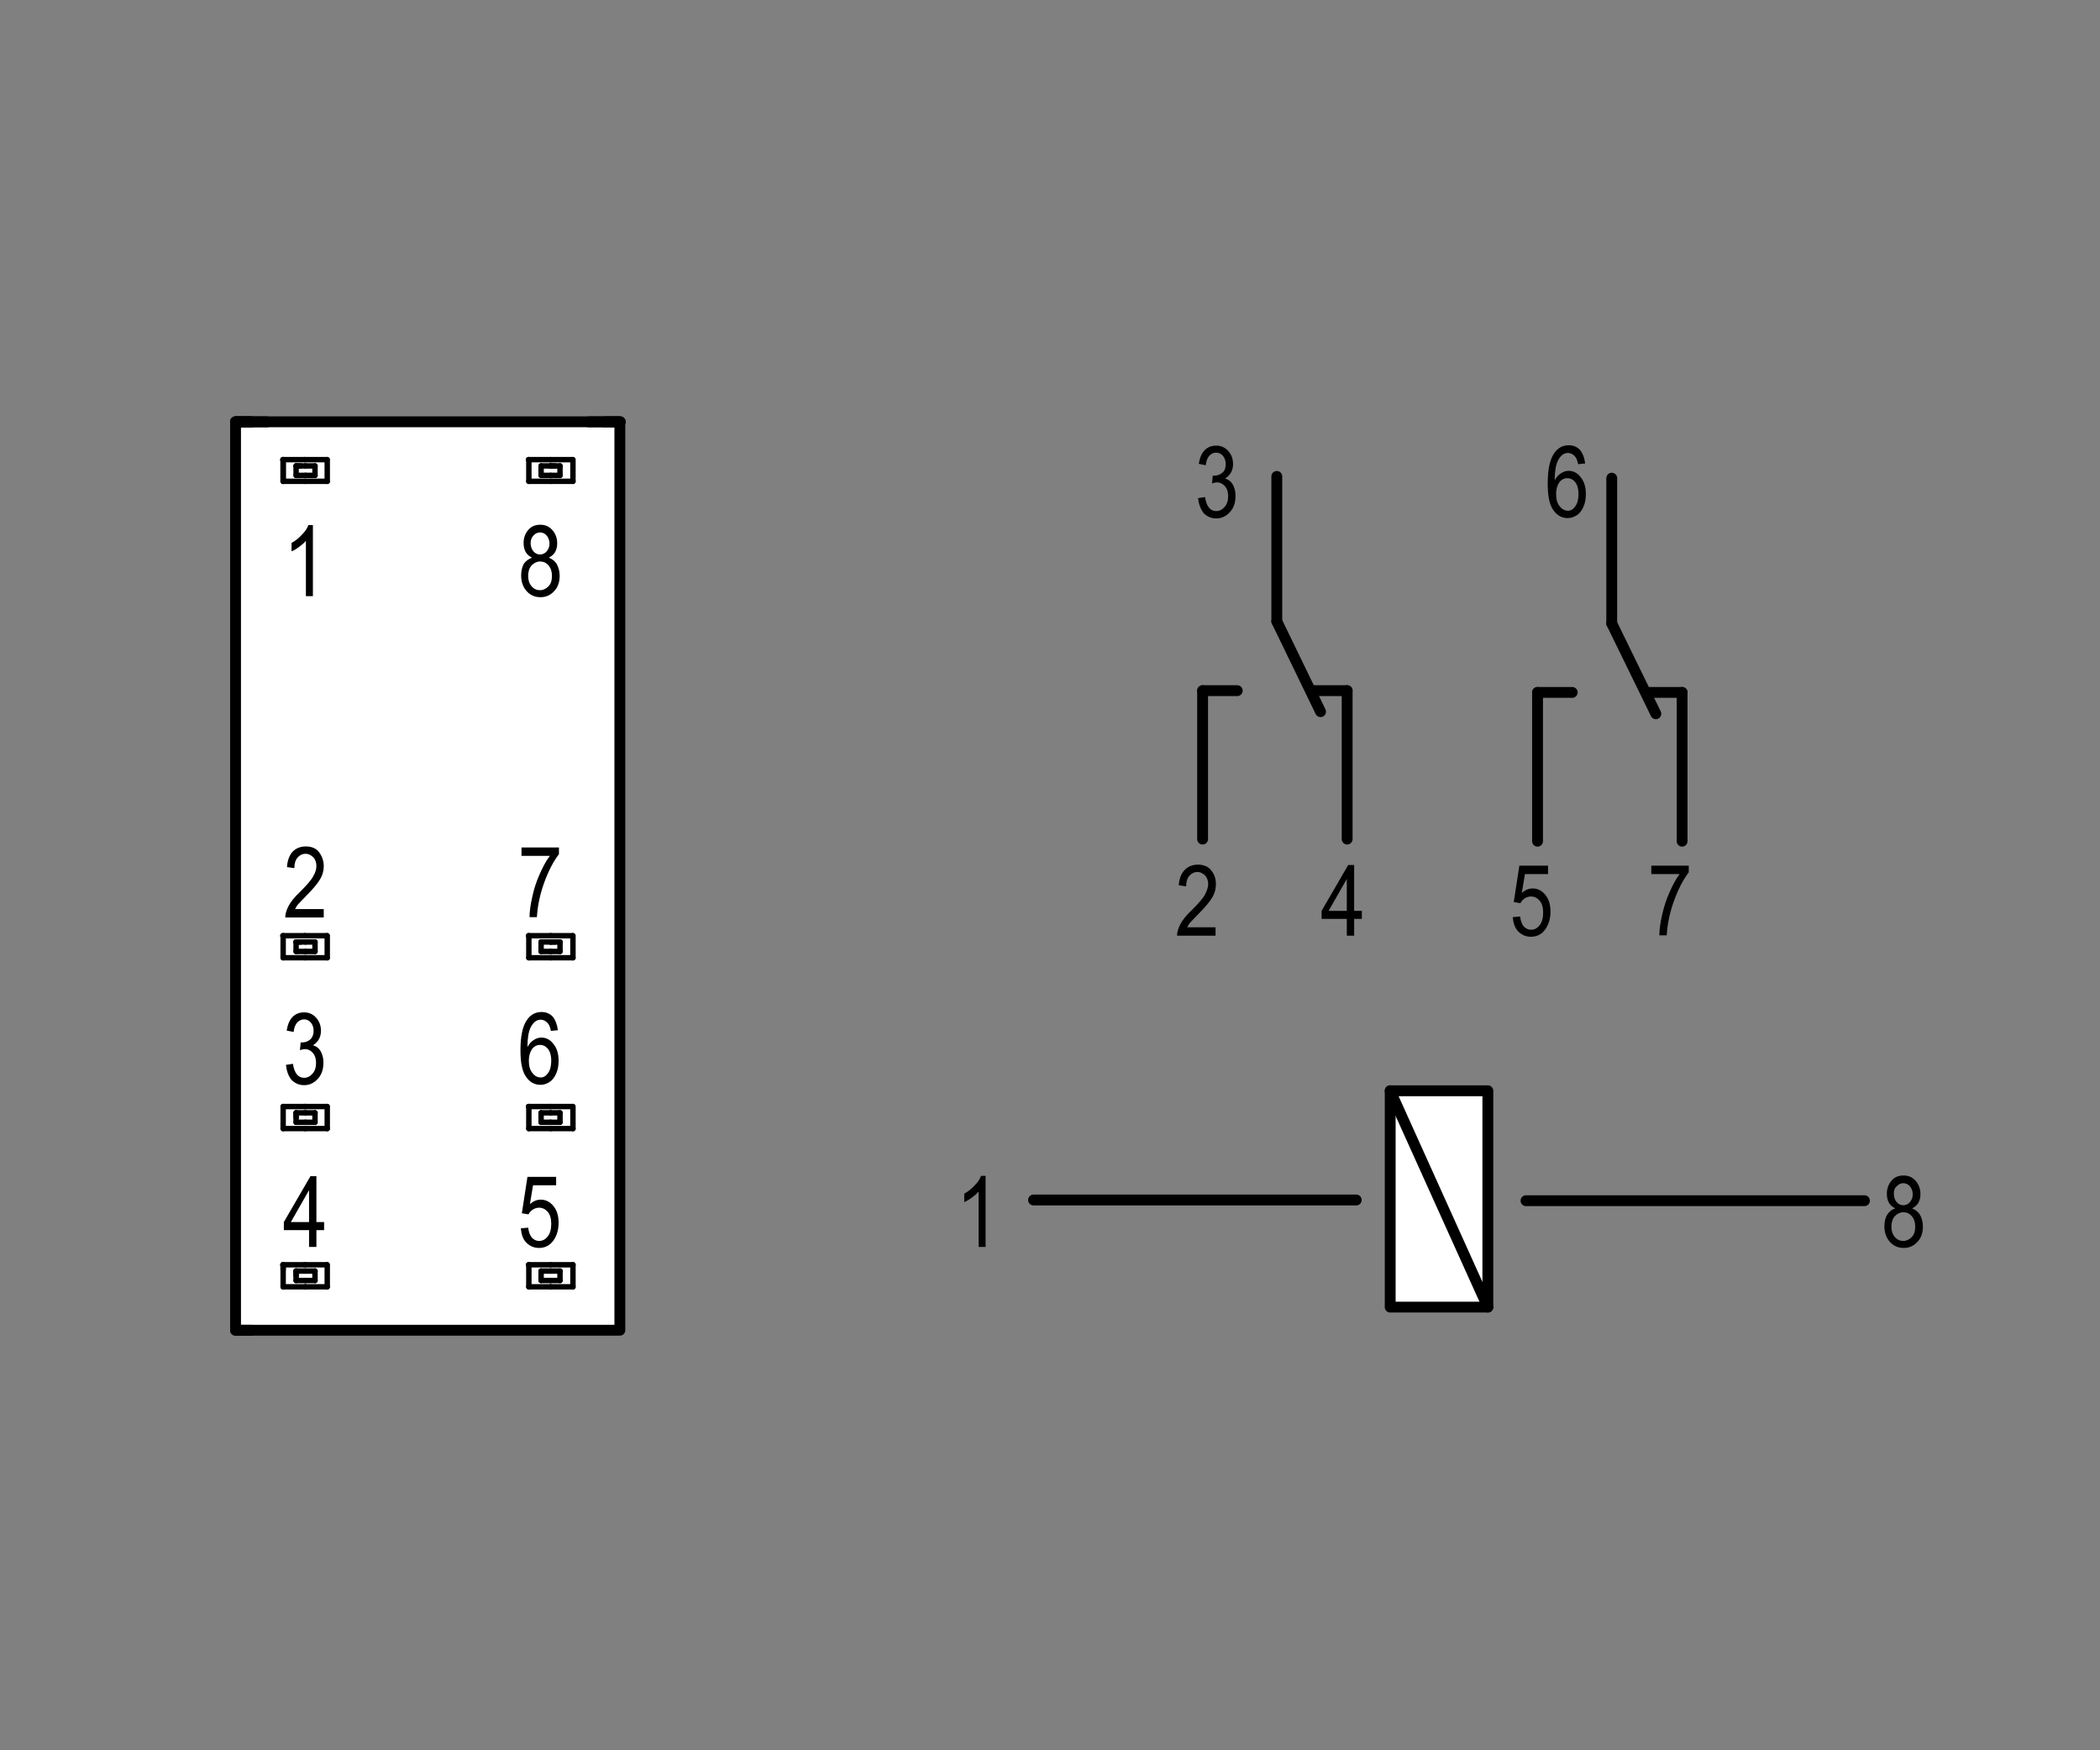 <?xml version="1.0" encoding="utf-8"?>
<!-- Generator: Adobe Illustrator 27.0.0, SVG Export Plug-In . SVG Version: 6.00 Build 0)  -->
<svg version="1.1" id="Layer_1" xmlns="http://www.w3.org/2000/svg" xmlns:xlink="http://www.w3.org/1999/xlink" x="0px" y="0px"
	 width="600px" height="500px" viewBox="0 0 600 500" enable-background="new 0 0 600 500" xml:space="preserve">
<rect x="0" y="0" width="600" height="500" fill="#808080" stroke="none"/>
<rect x="67.3" y="120.5" fill="#FFFFFF" stroke="#000000" stroke-width="3.102" stroke-linecap="round" stroke-linejoin="round" stroke-miterlimit="500" width="109.8" height="259.5"/>
<rect x="397.2" y="311.6" fill="#FFFFFF" stroke="#000000" stroke-width="3.102" stroke-linecap="round" stroke-linejoin="round" stroke-miterlimit="500" width="27.9" height="61.8"/>
<line fill="none" stroke="#000000" stroke-width="3.102" stroke-linecap="round" stroke-linejoin="round" stroke-miterlimit="500" x1="295.3" y1="342.8" x2="387.5" y2="342.8"/>
<line fill="none" stroke="#000000" stroke-width="3.102" stroke-linecap="round" stroke-linejoin="round" stroke-miterlimit="500" x1="436" y1="343" x2="532.7" y2="343"/>
<line fill="none" stroke="#000000" stroke-width="3.102" stroke-linecap="round" stroke-linejoin="round" stroke-miterlimit="500" x1="397.2" y1="311.6" x2="425.1" y2="373.4"/>
<line fill="none" stroke="#000000" stroke-width="3.102" stroke-linecap="round" stroke-linejoin="round" stroke-miterlimit="10" x1="67.3" y1="120.5" x2="71.8" y2="120.5"/>
<line fill="none" stroke="#000000" stroke-width="3.102" stroke-linecap="round" stroke-linejoin="round" stroke-miterlimit="10" x1="71.8" y1="120.5" x2="67.3" y2="120.5"/>
<line fill="none" stroke="#000000" stroke-width="3.102" stroke-linecap="round" stroke-linejoin="round" stroke-miterlimit="10" x1="177.2" y1="120.5" x2="172.7" y2="120.5"/>
<line fill="none" stroke="#000000" stroke-width="3.102" stroke-linecap="round" stroke-linejoin="round" stroke-miterlimit="10" x1="67.3" y1="380" x2="71.8" y2="380"/>
<line fill="none" stroke="#000000" stroke-width="3.102" stroke-linecap="round" stroke-linejoin="round" stroke-miterlimit="10" x1="67.3" y1="120.5" x2="76.3" y2="120.5"/>
<line fill="none" stroke="#000000" stroke-width="3.102" stroke-linecap="round" stroke-linejoin="round" stroke-miterlimit="10" x1="177.2" y1="120.5" x2="168.2" y2="120.5"/>
<line fill="none" stroke="#000000" stroke-width="1.551" stroke-linecap="round" stroke-linejoin="round" stroke-miterlimit="10" x1="80.9" y1="131.3" x2="80.9" y2="137.5"/>
<line fill="none" stroke="#000000" stroke-width="1.551" stroke-linecap="round" stroke-linejoin="round" stroke-miterlimit="10" x1="80.8" y1="267.3" x2="87.1" y2="267.3"/>
<line fill="none" stroke="#000000" stroke-width="1.551" stroke-linecap="round" stroke-linejoin="round" stroke-miterlimit="10" x1="80.9" y1="267.3" x2="80.9" y2="273.6"/>
<line fill="none" stroke="#000000" stroke-width="1.551" stroke-linecap="round" stroke-linejoin="round" stroke-miterlimit="10" x1="80.9" y1="273.6" x2="87.2" y2="273.6"/>
<line fill="none" stroke="#000000" stroke-width="1.551" stroke-linecap="round" stroke-linejoin="round" stroke-miterlimit="10" x1="84.6" y1="271.8" x2="87.3" y2="271.8"/>
<line fill="none" stroke="#000000" stroke-width="1.551" stroke-linecap="round" stroke-linejoin="round" stroke-miterlimit="10" x1="87.3" y1="269.1" x2="84.6" y2="269.1"/>
<line fill="none" stroke="#000000" stroke-width="1.551" stroke-linecap="round" stroke-linejoin="round" stroke-miterlimit="10" x1="84.6" y1="269.1" x2="84.6" y2="271.8"/>
<line fill="none" stroke="#000000" stroke-width="1.551" stroke-linecap="round" stroke-linejoin="round" stroke-miterlimit="10" x1="80.9" y1="316.1" x2="87.2" y2="316.1"/>
<line fill="none" stroke="#000000" stroke-width="1.551" stroke-linecap="round" stroke-linejoin="round" stroke-miterlimit="10" x1="80.9" y1="316.1" x2="80.9" y2="322.4"/>
<line fill="none" stroke="#000000" stroke-width="1.551" stroke-linecap="round" stroke-linejoin="round" stroke-miterlimit="10" x1="80.9" y1="322.4" x2="87.2" y2="322.4"/>
<line fill="none" stroke="#000000" stroke-width="1.551" stroke-linecap="round" stroke-linejoin="round" stroke-miterlimit="10" x1="84.6" y1="320.6" x2="87.3" y2="320.6"/>
<line fill="none" stroke="#000000" stroke-width="1.551" stroke-linecap="round" stroke-linejoin="round" stroke-miterlimit="10" x1="87.3" y1="317.9" x2="84.6" y2="317.9"/>
<line fill="none" stroke="#000000" stroke-width="1.551" stroke-linecap="round" stroke-linejoin="round" stroke-miterlimit="10" x1="84.6" y1="317.9" x2="84.6" y2="320.6"/>
<line fill="none" stroke="#000000" stroke-width="1.551" stroke-linecap="round" stroke-linejoin="round" stroke-miterlimit="10" x1="80.8" y1="361.3" x2="87.1" y2="361.3"/>
<line fill="none" stroke="#000000" stroke-width="1.551" stroke-linecap="round" stroke-linejoin="round" stroke-miterlimit="10" x1="80.9" y1="361.3" x2="80.9" y2="367.6"/>
<line fill="none" stroke="#000000" stroke-width="1.551" stroke-linecap="round" stroke-linejoin="round" stroke-miterlimit="10" x1="80.9" y1="367.6" x2="87.2" y2="367.6"/>
<line fill="none" stroke="#000000" stroke-width="1.551" stroke-linecap="round" stroke-linejoin="round" stroke-miterlimit="10" x1="84.6" y1="365.8" x2="87.3" y2="365.8"/>
<line fill="none" stroke="#000000" stroke-width="1.551" stroke-linecap="round" stroke-linejoin="round" stroke-miterlimit="10" x1="87.3" y1="363.1" x2="84.6" y2="363.1"/>
<line fill="none" stroke="#000000" stroke-width="1.551" stroke-linecap="round" stroke-linejoin="round" stroke-miterlimit="10" x1="84.6" y1="363.1" x2="84.6" y2="365.8"/>
<line fill="none" stroke="#000000" stroke-width="1.551" stroke-linecap="round" stroke-linejoin="round" stroke-miterlimit="10" x1="157.3" y1="267.3" x2="163.6" y2="267.3"/>
<line fill="none" stroke="#000000" stroke-width="1.551" stroke-linecap="round" stroke-linejoin="round" stroke-miterlimit="10" x1="157.4" y1="273.6" x2="163.7" y2="273.6"/>
<line fill="none" stroke="#000000" stroke-width="1.551" stroke-linecap="round" stroke-linejoin="round" stroke-miterlimit="10" x1="163.7" y1="273.6" x2="163.7" y2="267.3"/>
<line fill="none" stroke="#000000" stroke-width="1.551" stroke-linecap="round" stroke-linejoin="round" stroke-miterlimit="10" x1="157.3" y1="271.8" x2="160" y2="271.8"/>
<line fill="none" stroke="#000000" stroke-width="1.551" stroke-linecap="round" stroke-linejoin="round" stroke-miterlimit="10" x1="160" y1="269.1" x2="157.3" y2="269.1"/>
<line fill="none" stroke="#000000" stroke-width="1.551" stroke-linecap="round" stroke-linejoin="round" stroke-miterlimit="10" x1="160" y1="269.1" x2="160" y2="271.8"/>
<line fill="none" stroke="#000000" stroke-width="1.551" stroke-linecap="round" stroke-linejoin="round" stroke-miterlimit="10" x1="157.3" y1="316.1" x2="163.6" y2="316.1"/>
<line fill="none" stroke="#000000" stroke-width="1.551" stroke-linecap="round" stroke-linejoin="round" stroke-miterlimit="10" x1="157.4" y1="322.4" x2="163.7" y2="322.4"/>
<line fill="none" stroke="#000000" stroke-width="1.551" stroke-linecap="round" stroke-linejoin="round" stroke-miterlimit="10" x1="163.7" y1="322.4" x2="163.7" y2="316.1"/>
<line fill="none" stroke="#000000" stroke-width="1.551" stroke-linecap="round" stroke-linejoin="round" stroke-miterlimit="10" x1="157.3" y1="320.6" x2="160" y2="320.6"/>
<line fill="none" stroke="#000000" stroke-width="1.551" stroke-linecap="round" stroke-linejoin="round" stroke-miterlimit="10" x1="160" y1="317.9" x2="157.3" y2="317.9"/>
<line fill="none" stroke="#000000" stroke-width="1.551" stroke-linecap="round" stroke-linejoin="round" stroke-miterlimit="10" x1="160" y1="317.9" x2="160" y2="320.6"/>
<line fill="none" stroke="#000000" stroke-width="1.551" stroke-linecap="round" stroke-linejoin="round" stroke-miterlimit="10" x1="157.4" y1="361.3" x2="163.7" y2="361.3"/>
<line fill="none" stroke="#000000" stroke-width="1.551" stroke-linecap="round" stroke-linejoin="round" stroke-miterlimit="10" x1="157.4" y1="367.6" x2="163.7" y2="367.6"/>
<line fill="none" stroke="#000000" stroke-width="1.551" stroke-linecap="round" stroke-linejoin="round" stroke-miterlimit="10" x1="163.7" y1="367.6" x2="163.7" y2="361.3"/>
<line fill="none" stroke="#000000" stroke-width="1.551" stroke-linecap="round" stroke-linejoin="round" stroke-miterlimit="10" x1="157.3" y1="365.8" x2="160" y2="365.8"/>
<line fill="none" stroke="#000000" stroke-width="1.551" stroke-linecap="round" stroke-linejoin="round" stroke-miterlimit="10" x1="160" y1="363.1" x2="157.3" y2="363.1"/>
<line fill="none" stroke="#000000" stroke-width="1.551" stroke-linecap="round" stroke-linejoin="round" stroke-miterlimit="10" x1="160" y1="363.1" x2="160" y2="365.8"/>
<line fill="none" stroke="#000000" stroke-width="1.551" stroke-linecap="round" stroke-linejoin="round" stroke-miterlimit="10" x1="80.9" y1="361.3" x2="80.9" y2="362.7"/>
<line fill="none" stroke="#000000" stroke-width="1.551" stroke-linecap="round" stroke-linejoin="round" stroke-miterlimit="10" x1="84.6" y1="363.1" x2="84.6" y2="364.5"/>
<line fill="none" stroke="#000000" stroke-width="1.551" stroke-linecap="round" stroke-linejoin="round" stroke-miterlimit="10" x1="84.6" y1="317.9" x2="84.6" y2="319.2"/>
<line fill="none" stroke="#000000" stroke-width="1.551" stroke-linecap="round" stroke-linejoin="round" stroke-miterlimit="10" x1="157.3" y1="269.1" x2="158.6" y2="269.1"/>
<line fill="none" stroke="#000000" stroke-width="1.551" stroke-linecap="round" stroke-linejoin="round" stroke-miterlimit="10" x1="84.6" y1="269.1" x2="85.9" y2="269.1"/>
<line fill="none" stroke="#000000" stroke-width="1.551" stroke-linecap="round" stroke-linejoin="round" stroke-miterlimit="10" x1="87.2" y1="367.6" x2="93.5" y2="367.6"/>
<line fill="none" stroke="#000000" stroke-width="1.551" stroke-linecap="round" stroke-linejoin="round" stroke-miterlimit="10" x1="93.5" y1="367.6" x2="93.5" y2="361.3"/>
<line fill="none" stroke="#000000" stroke-width="1.551" stroke-linecap="round" stroke-linejoin="round" stroke-miterlimit="10" x1="87.2" y1="322.4" x2="93.5" y2="322.4"/>
<line fill="none" stroke="#000000" stroke-width="1.551" stroke-linecap="round" stroke-linejoin="round" stroke-miterlimit="10" x1="93.5" y1="322.4" x2="93.5" y2="316.1"/>
<line fill="none" stroke="#000000" stroke-width="1.551" stroke-linecap="round" stroke-linejoin="round" stroke-miterlimit="10" x1="87.1" y1="361.3" x2="93.4" y2="361.3"/>
<line fill="none" stroke="#000000" stroke-width="1.551" stroke-linecap="round" stroke-linejoin="round" stroke-miterlimit="10" x1="87.1" y1="316.1" x2="93.4" y2="316.1"/>
<line fill="none" stroke="#000000" stroke-width="1.551" stroke-linecap="round" stroke-linejoin="round" stroke-miterlimit="10" x1="87.1" y1="267.3" x2="93.4" y2="267.3"/>
<line fill="none" stroke="#000000" stroke-width="1.551" stroke-linecap="round" stroke-linejoin="round" stroke-miterlimit="10" x1="151.1" y1="361.3" x2="151.1" y2="367.6"/>
<line fill="none" stroke="#000000" stroke-width="1.551" stroke-linecap="round" stroke-linejoin="round" stroke-miterlimit="10" x1="151.1" y1="367.6" x2="157.4" y2="367.6"/>
<line fill="none" stroke="#000000" stroke-width="1.551" stroke-linecap="round" stroke-linejoin="round" stroke-miterlimit="10" x1="151.1" y1="316.1" x2="151.1" y2="322.4"/>
<line fill="none" stroke="#000000" stroke-width="1.551" stroke-linecap="round" stroke-linejoin="round" stroke-miterlimit="10" x1="151.1" y1="322.4" x2="157.4" y2="322.4"/>
<line fill="none" stroke="#000000" stroke-width="1.551" stroke-linecap="round" stroke-linejoin="round" stroke-miterlimit="10" x1="151.1" y1="267.3" x2="151.1" y2="273.6"/>
<line fill="none" stroke="#000000" stroke-width="1.551" stroke-linecap="round" stroke-linejoin="round" stroke-miterlimit="10" x1="151.1" y1="273.6" x2="157.4" y2="273.6"/>
<line fill="none" stroke="#000000" stroke-width="1.551" stroke-linecap="round" stroke-linejoin="round" stroke-miterlimit="10" x1="151" y1="316.1" x2="157.3" y2="316.1"/>
<line fill="none" stroke="#000000" stroke-width="1.551" stroke-linecap="round" stroke-linejoin="round" stroke-miterlimit="10" x1="151" y1="361.3" x2="157.3" y2="361.3"/>
<line fill="none" stroke="#000000" stroke-width="1.551" stroke-linecap="round" stroke-linejoin="round" stroke-miterlimit="10" x1="151" y1="267.3" x2="157.3" y2="267.3"/>
<line fill="none" stroke="#000000" stroke-width="1.551" stroke-linecap="round" stroke-linejoin="round" stroke-miterlimit="10" x1="87.2" y1="273.6" x2="93.5" y2="273.6"/>
<line fill="none" stroke="#000000" stroke-width="1.551" stroke-linecap="round" stroke-linejoin="round" stroke-miterlimit="10" x1="93.5" y1="273.6" x2="93.5" y2="267.3"/>
<line fill="none" stroke="#000000" stroke-width="1.551" stroke-linecap="round" stroke-linejoin="round" stroke-miterlimit="10" x1="87.3" y1="365.8" x2="90" y2="365.8"/>
<line fill="none" stroke="#000000" stroke-width="1.551" stroke-linecap="round" stroke-linejoin="round" stroke-miterlimit="10" x1="90" y1="363.1" x2="87.3" y2="363.1"/>
<line fill="none" stroke="#000000" stroke-width="1.551" stroke-linecap="round" stroke-linejoin="round" stroke-miterlimit="10" x1="90" y1="363.1" x2="90" y2="365.8"/>
<line fill="none" stroke="#000000" stroke-width="1.551" stroke-linecap="round" stroke-linejoin="round" stroke-miterlimit="10" x1="87.3" y1="320.6" x2="90" y2="320.6"/>
<line fill="none" stroke="#000000" stroke-width="1.551" stroke-linecap="round" stroke-linejoin="round" stroke-miterlimit="10" x1="90" y1="317.9" x2="87.3" y2="317.9"/>
<line fill="none" stroke="#000000" stroke-width="1.551" stroke-linecap="round" stroke-linejoin="round" stroke-miterlimit="10" x1="90" y1="317.9" x2="90" y2="320.6"/>
<line fill="none" stroke="#000000" stroke-width="1.551" stroke-linecap="round" stroke-linejoin="round" stroke-miterlimit="10" x1="87.3" y1="271.8" x2="90" y2="271.8"/>
<line fill="none" stroke="#000000" stroke-width="1.551" stroke-linecap="round" stroke-linejoin="round" stroke-miterlimit="10" x1="90" y1="269.1" x2="87.3" y2="269.1"/>
<line fill="none" stroke="#000000" stroke-width="1.551" stroke-linecap="round" stroke-linejoin="round" stroke-miterlimit="10" x1="90" y1="269.1" x2="90" y2="271.8"/>
<line fill="none" stroke="#000000" stroke-width="1.551" stroke-linecap="round" stroke-linejoin="round" stroke-miterlimit="10" x1="154.6" y1="365.8" x2="157.3" y2="365.8"/>
<line fill="none" stroke="#000000" stroke-width="1.551" stroke-linecap="round" stroke-linejoin="round" stroke-miterlimit="10" x1="157.3" y1="363.1" x2="154.6" y2="363.1"/>
<line fill="none" stroke="#000000" stroke-width="1.551" stroke-linecap="round" stroke-linejoin="round" stroke-miterlimit="10" x1="154.6" y1="363.1" x2="154.6" y2="365.8"/>
<line fill="none" stroke="#000000" stroke-width="1.551" stroke-linecap="round" stroke-linejoin="round" stroke-miterlimit="10" x1="154.6" y1="320.6" x2="157.3" y2="320.6"/>
<line fill="none" stroke="#000000" stroke-width="1.551" stroke-linecap="round" stroke-linejoin="round" stroke-miterlimit="10" x1="157.3" y1="317.9" x2="154.6" y2="317.9"/>
<line fill="none" stroke="#000000" stroke-width="1.551" stroke-linecap="round" stroke-linejoin="round" stroke-miterlimit="10" x1="154.6" y1="317.9" x2="154.6" y2="320.6"/>
<line fill="none" stroke="#000000" stroke-width="1.551" stroke-linecap="round" stroke-linejoin="round" stroke-miterlimit="10" x1="154.6" y1="271.8" x2="157.3" y2="271.8"/>
<line fill="none" stroke="#000000" stroke-width="1.551" stroke-linecap="round" stroke-linejoin="round" stroke-miterlimit="10" x1="157.3" y1="269.1" x2="154.6" y2="269.1"/>
<line fill="none" stroke="#000000" stroke-width="1.551" stroke-linecap="round" stroke-linejoin="round" stroke-miterlimit="10" x1="154.6" y1="269.1" x2="154.6" y2="271.8"/>
<line fill="none" stroke="#000000" stroke-width="1.551" stroke-linecap="round" stroke-linejoin="round" stroke-miterlimit="10" x1="80.8" y1="131.3" x2="87.1" y2="131.3"/>
<line fill="none" stroke="#000000" stroke-width="1.551" stroke-linecap="round" stroke-linejoin="round" stroke-miterlimit="10" x1="80.9" y1="131.3" x2="80.9" y2="137.5"/>
<line fill="none" stroke="#000000" stroke-width="1.551" stroke-linecap="round" stroke-linejoin="round" stroke-miterlimit="10" x1="80.9" y1="137.5" x2="87.2" y2="137.5"/>
<line fill="none" stroke="#000000" stroke-width="1.551" stroke-linecap="round" stroke-linejoin="round" stroke-miterlimit="10" x1="84.6" y1="135.8" x2="87.3" y2="135.8"/>
<line fill="none" stroke="#000000" stroke-width="1.551" stroke-linecap="round" stroke-linejoin="round" stroke-miterlimit="10" x1="87.3" y1="133.1" x2="84.6" y2="133.1"/>
<line fill="none" stroke="#000000" stroke-width="1.551" stroke-linecap="round" stroke-linejoin="round" stroke-miterlimit="10" x1="84.6" y1="133.1" x2="84.6" y2="135.8"/>
<line fill="none" stroke="#000000" stroke-width="1.551" stroke-linecap="round" stroke-linejoin="round" stroke-miterlimit="10" x1="157.3" y1="131.3" x2="163.6" y2="131.3"/>
<line fill="none" stroke="#000000" stroke-width="1.551" stroke-linecap="round" stroke-linejoin="round" stroke-miterlimit="10" x1="157.4" y1="137.5" x2="163.7" y2="137.5"/>
<line fill="none" stroke="#000000" stroke-width="1.551" stroke-linecap="round" stroke-linejoin="round" stroke-miterlimit="10" x1="163.7" y1="137.5" x2="163.7" y2="131.3"/>
<line fill="none" stroke="#000000" stroke-width="1.551" stroke-linecap="round" stroke-linejoin="round" stroke-miterlimit="10" x1="157.3" y1="135.8" x2="160" y2="135.8"/>
<line fill="none" stroke="#000000" stroke-width="1.551" stroke-linecap="round" stroke-linejoin="round" stroke-miterlimit="10" x1="160" y1="133.1" x2="157.3" y2="133.1"/>
<line fill="none" stroke="#000000" stroke-width="1.551" stroke-linecap="round" stroke-linejoin="round" stroke-miterlimit="10" x1="160" y1="133.1" x2="160" y2="135.8"/>
<line fill="none" stroke="#000000" stroke-width="1.551" stroke-linecap="round" stroke-linejoin="round" stroke-miterlimit="10" x1="157.3" y1="133.1" x2="158.6" y2="133.1"/>
<line fill="none" stroke="#000000" stroke-width="1.551" stroke-linecap="round" stroke-linejoin="round" stroke-miterlimit="10" x1="84.6" y1="133.1" x2="85.9" y2="133.1"/>
<line fill="none" stroke="#000000" stroke-width="1.551" stroke-linecap="round" stroke-linejoin="round" stroke-miterlimit="10" x1="87.1" y1="131.3" x2="93.4" y2="131.3"/>
<line fill="none" stroke="#000000" stroke-width="1.551" stroke-linecap="round" stroke-linejoin="round" stroke-miterlimit="10" x1="151.1" y1="131.3" x2="151.1" y2="137.5"/>
<line fill="none" stroke="#000000" stroke-width="1.551" stroke-linecap="round" stroke-linejoin="round" stroke-miterlimit="10" x1="151.1" y1="137.5" x2="157.4" y2="137.5"/>
<line fill="none" stroke="#000000" stroke-width="1.551" stroke-linecap="round" stroke-linejoin="round" stroke-miterlimit="10" x1="151" y1="131.3" x2="157.3" y2="131.3"/>
<line fill="none" stroke="#000000" stroke-width="1.551" stroke-linecap="round" stroke-linejoin="round" stroke-miterlimit="10" x1="87.2" y1="137.5" x2="93.5" y2="137.5"/>
<line fill="none" stroke="#000000" stroke-width="1.551" stroke-linecap="round" stroke-linejoin="round" stroke-miterlimit="10" x1="93.5" y1="137.5" x2="93.5" y2="131.3"/>
<line fill="none" stroke="#000000" stroke-width="1.551" stroke-linecap="round" stroke-linejoin="round" stroke-miterlimit="10" x1="87.3" y1="135.8" x2="90" y2="135.8"/>
<line fill="none" stroke="#000000" stroke-width="1.551" stroke-linecap="round" stroke-linejoin="round" stroke-miterlimit="10" x1="90" y1="133.1" x2="87.3" y2="133.1"/>
<line fill="none" stroke="#000000" stroke-width="1.551" stroke-linecap="round" stroke-linejoin="round" stroke-miterlimit="10" x1="90" y1="133.1" x2="90" y2="135.8"/>
<line fill="none" stroke="#000000" stroke-width="1.551" stroke-linecap="round" stroke-linejoin="round" stroke-miterlimit="10" x1="154.6" y1="135.8" x2="157.3" y2="135.8"/>
<line fill="none" stroke="#000000" stroke-width="1.551" stroke-linecap="round" stroke-linejoin="round" stroke-miterlimit="10" x1="157.3" y1="133.1" x2="154.6" y2="133.1"/>
<line fill="none" stroke="#000000" stroke-width="1.551" stroke-linecap="round" stroke-linejoin="round" stroke-miterlimit="10" x1="154.6" y1="133.1" x2="154.6" y2="135.8"/>
<line fill="none" stroke="#000000" stroke-width="3.102" stroke-linecap="round" stroke-linejoin="round" stroke-miterlimit="10" x1="439.3" y1="197.8" x2="439.3" y2="240.3"/>
<line fill="none" stroke="#000000" stroke-width="3.102" stroke-linecap="round" stroke-linejoin="round" stroke-miterlimit="10" x1="470.7" y1="197.8" x2="480.6" y2="197.8"/>
<line fill="none" stroke="#000000" stroke-width="3.102" stroke-linecap="round" stroke-linejoin="round" stroke-miterlimit="10" x1="480.6" y1="197.8" x2="480.6" y2="240.3"/>
<line fill="none" stroke="#000000" stroke-width="3.102" stroke-linecap="round" stroke-linejoin="round" stroke-miterlimit="10" x1="473.1" y1="203.9" x2="460.5" y2="178.1"/>
<line fill="none" stroke="#000000" stroke-width="3.102" stroke-linecap="round" stroke-linejoin="round" stroke-miterlimit="10" x1="460.5" y1="178.1" x2="460.5" y2="136.6"/>
<line fill="none" stroke="#000000" stroke-width="3.102" stroke-linecap="round" stroke-linejoin="round" stroke-miterlimit="10" x1="439.3" y1="197.8" x2="449.2" y2="197.8"/>
<line fill="none" stroke="#000000" stroke-width="3.102" stroke-linecap="round" stroke-linejoin="round" stroke-miterlimit="10" x1="343.6" y1="197.3" x2="343.6" y2="239.7"/>
<line fill="none" stroke="#000000" stroke-width="3.102" stroke-linecap="round" stroke-linejoin="round" stroke-miterlimit="10" x1="375" y1="197.3" x2="384.9" y2="197.3"/>
<line fill="none" stroke="#000000" stroke-width="3.102" stroke-linecap="round" stroke-linejoin="round" stroke-miterlimit="10" x1="384.9" y1="197.3" x2="384.9" y2="239.7"/>
<line fill="none" stroke="#000000" stroke-width="3.102" stroke-linecap="round" stroke-linejoin="round" stroke-miterlimit="10" x1="377.3" y1="203.3" x2="364.8" y2="177.5"/>
<line fill="none" stroke="#000000" stroke-width="3.102" stroke-linecap="round" stroke-linejoin="round" stroke-miterlimit="10" x1="364.8" y1="177.5" x2="364.8" y2="136.1"/>
<line fill="none" stroke="#000000" stroke-width="3.102" stroke-linecap="round" stroke-linejoin="round" stroke-miterlimit="10" x1="343.6" y1="197.3" x2="353.5" y2="197.3"/>
<g>
	<path d="M89.4,170.3h-2v-15.8c-0.5,0.6-1.1,1.1-1.9,1.7s-1.5,1-2.2,1.3v-2.4c1.1-0.6,2.1-1.4,3-2.4c0.9-0.9,1.5-1.8,1.8-2.7h1.3
		V170.3z"/>
</g>
<g>
	<path d="M152,159.3c-0.8-0.4-1.4-0.9-1.8-1.6c-0.4-0.7-0.6-1.5-0.6-2.6c0-1.5,0.5-2.8,1.4-3.8c0.9-1,2-1.4,3.4-1.4
		c1.4,0,2.5,0.5,3.4,1.5s1.4,2.3,1.4,3.8c0,1-0.2,1.8-0.6,2.5c-0.4,0.7-1,1.2-1.8,1.6c1,0.4,1.8,1,2.3,1.9c0.5,0.9,0.8,2,0.8,3.3
		c0,1.8-0.5,3.3-1.6,4.4c-1,1.1-2.3,1.7-3.9,1.7c-1.6,0-2.9-0.6-3.9-1.7c-1-1.1-1.6-2.6-1.6-4.5c0-1.4,0.3-2.5,0.8-3.4
		C150.2,160.3,151,159.7,152,159.3z M150.9,164.5c0,1.2,0.3,2.2,1,3c0.7,0.8,1.5,1.1,2.4,1.1c0.9,0,1.7-0.4,2.4-1.1
		c0.7-0.7,1-1.7,1-3c0-1.2-0.3-2.2-1-3s-1.5-1.1-2.4-1.1c-0.9,0-1.7,0.4-2.4,1.1C151.2,162.3,150.9,163.3,150.9,164.5z M151.6,155.1
		c0,1,0.3,1.8,0.8,2.4c0.5,0.6,1.2,0.9,1.9,0.9c0.7,0,1.4-0.3,1.9-0.9c0.5-0.6,0.8-1.3,0.8-2.2c0-0.9-0.3-1.7-0.8-2.3
		c-0.5-0.6-1.2-0.9-1.9-0.9s-1.4,0.3-1.9,0.9C151.9,153.5,151.6,154.3,151.6,155.1z"/>
</g>
<g>
	<path d="M342.3,142.3l2-0.3c0.4,2.7,1.5,4,3.2,4c0.9,0,1.7-0.4,2.4-1.2c0.7-0.8,1-1.8,1-3.1c0-1.2-0.3-2.1-0.9-2.8
		c-0.6-0.7-1.4-1.1-2.3-1.1c-0.4,0-0.9,0.1-1.4,0.3l0.2-2.2l0.3,0c1,0,1.8-0.3,2.5-0.9s0.9-1.4,0.9-2.5c0-0.9-0.3-1.7-0.8-2.3
		c-0.5-0.6-1.2-0.9-1.9-0.9c-0.8,0-1.4,0.3-2,0.9c-0.5,0.6-0.9,1.5-1,2.7l-2-0.4c0.3-1.7,0.8-3,1.7-3.9c0.9-0.9,2-1.3,3.3-1.3
		c1.3,0,2.5,0.5,3.4,1.5c0.9,1,1.4,2.2,1.4,3.8c0,0.9-0.2,1.7-0.6,2.4c-0.4,0.7-1,1.3-1.7,1.7c0.7,0.2,1.2,0.5,1.6,0.9
		c0.4,0.4,0.8,1,1,1.7c0.3,0.7,0.4,1.5,0.4,2.4c0,1.9-0.5,3.4-1.6,4.6c-1.1,1.2-2.4,1.8-3.9,1.8c-1.4,0-2.6-0.5-3.6-1.5
		C343,145.4,342.5,144,342.3,142.3z"/>
</g>
<g>
	<path d="M347.3,264.9v2.4h-11c0-1,0.3-2,0.9-3.2c0.6-1.2,1.7-2.6,3.4-4.2c1.9-1.9,3.2-3.4,3.7-4.4s0.9-2,0.9-2.9
		c0-1-0.3-1.9-0.9-2.5c-0.6-0.6-1.3-1-2.2-1c-0.9,0-1.7,0.4-2.3,1.1c-0.6,0.7-0.9,1.7-0.9,3l-2.1-0.3c0.1-1.9,0.7-3.4,1.7-4.4
		c1-1,2.2-1.5,3.8-1.5c1.7,0,3,0.6,3.8,1.7c0.9,1.1,1.3,2.4,1.3,3.9c0,1.3-0.3,2.5-1,3.7s-2,2.8-3.9,4.7c-1.2,1.2-2,2.1-2.4,2.5
		s-0.6,0.9-0.9,1.4H347.3z"/>
</g>
<g>
	<path d="M281.6,356.2h-2v-15.8c-0.5,0.6-1.1,1.1-1.9,1.7s-1.5,1-2.2,1.3V341c1.1-0.6,2.1-1.4,3-2.4c0.9-0.9,1.5-1.8,1.8-2.7h1.3
		V356.2z"/>
</g>
<g>
	<path d="M541.5,345.2c-0.8-0.4-1.4-0.9-1.8-1.6c-0.4-0.7-0.6-1.5-0.6-2.6c0-1.5,0.5-2.8,1.4-3.8c0.9-1,2-1.4,3.4-1.4
		c1.4,0,2.5,0.5,3.4,1.5c0.9,1,1.4,2.3,1.4,3.8c0,1-0.2,1.8-0.6,2.5c-0.4,0.7-1,1.2-1.8,1.6c1,0.4,1.8,1,2.3,1.9
		c0.5,0.9,0.8,2,0.8,3.3c0,1.8-0.5,3.3-1.6,4.4c-1,1.1-2.3,1.7-3.9,1.7c-1.6,0-2.9-0.6-3.9-1.7c-1-1.1-1.6-2.6-1.6-4.5
		c0-1.4,0.3-2.5,0.8-3.3S540.5,345.5,541.5,345.2z M540.4,350.4c0,1.2,0.3,2.2,1,3c0.7,0.8,1.5,1.1,2.4,1.1c0.9,0,1.7-0.4,2.4-1.1
		c0.7-0.7,1-1.7,1-3c0-1.2-0.3-2.2-1-3c-0.7-0.8-1.5-1.1-2.4-1.1c-0.9,0-1.7,0.4-2.4,1.1C540.7,348.2,540.4,349.2,540.4,350.4z
		 M541.1,341c0,1,0.3,1.8,0.8,2.4c0.5,0.6,1.2,0.9,1.9,0.9c0.7,0,1.4-0.3,1.9-0.9c0.5-0.6,0.8-1.3,0.8-2.2c0-0.9-0.3-1.7-0.8-2.3
		s-1.2-0.9-1.9-0.9s-1.4,0.3-1.9,0.9C541.3,339.4,541.1,340.1,541.1,341z"/>
</g>
<g>
	<path d="M384.8,267.3v-4.8h-7.2v-2.3l7.6-13.1h1.7v13.1h2.2v2.3h-2.2v4.8H384.8z M384.8,260.2v-9.1l-5.2,9.1H384.8z"/>
</g>
<g>
	<path d="M432.2,262l2.1-0.2c0.2,1.3,0.5,2.2,1.1,2.9c0.6,0.6,1.3,0.9,2,0.9c1,0,1.8-0.4,2.5-1.3c0.7-0.9,1-2.1,1-3.6
		c0-1.4-0.3-2.6-1-3.4c-0.7-0.8-1.5-1.2-2.5-1.2c-0.6,0-1.2,0.2-1.7,0.5c-0.5,0.3-1,0.8-1.3,1.4l-1.9-0.3l1.6-10.4h8.2v2.4h-6.6
		l-0.9,5.4c1-0.9,2-1.3,3.1-1.3c1.4,0,2.6,0.6,3.6,1.8c1,1.2,1.5,2.8,1.5,4.8c0,2-0.5,3.7-1.5,5.1c-1,1.4-2.4,2.1-4.1,2.1
		c-1.4,0-2.6-0.5-3.6-1.5S432.4,263.8,432.2,262z"/>
</g>
<g>
	<path d="M471.8,249.7v-2.4h10.7v1.9c-1.6,2.1-3,4.8-4.2,8.1s-1.9,6.6-2.1,9.9h-2.1c0-1.7,0.3-3.7,0.8-5.9s1.2-4.4,2.1-6.4
		c0.9-2,1.8-3.8,2.9-5.2H471.8z"/>
</g>
<g>
	<path d="M452.9,132.4l-2,0.2c-0.2-1-0.5-1.8-0.9-2.2c-0.5-0.6-1.2-1-2-1c-1.2,0-2.1,0.7-2.9,2.2c-0.6,1.3-0.9,3.1-0.9,5.6
		c0.5-0.9,1.1-1.6,1.8-2c0.7-0.5,1.5-0.7,2.2-0.7c1.3,0,2.5,0.6,3.4,1.8c1,1.2,1.5,2.8,1.5,4.8c0,1.4-0.2,2.6-0.7,3.7
		c-0.5,1.1-1.1,1.9-1.9,2.4c-0.8,0.5-1.6,0.8-2.6,0.8c-1.7,0-3.1-0.8-4.1-2.3c-1.1-1.5-1.6-4-1.6-7.6c0-3.9,0.6-6.7,1.7-8.4
		c1.1-1.7,2.5-2.5,4.3-2.5c1.3,0,2.3,0.4,3.2,1.3C452.2,129.5,452.7,130.7,452.9,132.4z M444.6,141.1c0,1.5,0.3,2.6,1,3.5
		c0.7,0.9,1.5,1.3,2.4,1.3c0.8,0,1.5-0.4,2.1-1.3c0.6-0.8,0.9-2,0.9-3.5c0-1.4-0.3-2.5-0.9-3.3c-0.6-0.8-1.4-1.2-2.3-1.2
		c-0.9,0-1.7,0.4-2.3,1.2C444.9,138.7,444.6,139.8,444.6,141.1z"/>
</g>
<g>
	<path d="M92.5,259.7v2.4h-11c0-1,0.3-2,0.9-3.2c0.6-1.2,1.7-2.6,3.4-4.2c1.9-1.9,3.2-3.4,3.7-4.4c0.6-1,0.9-2,0.9-2.9
		c0-1-0.3-1.9-0.9-2.5c-0.6-0.6-1.3-1-2.2-1c-0.9,0-1.7,0.4-2.3,1.1c-0.6,0.7-0.9,1.7-0.9,3l-2.1-0.3c0.1-1.9,0.7-3.4,1.6-4.4
		c1-1,2.2-1.5,3.8-1.5c1.7,0,3,0.6,3.8,1.7s1.3,2.4,1.3,3.9c0,1.3-0.3,2.5-1,3.7c-0.7,1.2-2,2.8-3.9,4.7c-1.2,1.2-2,2.1-2.4,2.5
		s-0.6,0.9-0.9,1.4H92.5z"/>
</g>
<g>
	<path d="M149,244.5v-2.4h10.7v1.9c-1.6,2.1-3,4.8-4.2,8.1c-1.2,3.3-1.9,6.6-2.1,9.9h-2.1c0-1.7,0.3-3.7,0.8-5.9
		c0.5-2.3,1.2-4.4,2.1-6.4c0.9-2,1.8-3.8,2.9-5.2H149z"/>
</g>
<g>
	<path d="M81.7,304.2l2-0.3c0.4,2.7,1.5,4,3.2,4c0.9,0,1.7-0.4,2.4-1.2c0.7-0.8,1-1.8,1-3.1c0-1.2-0.3-2.1-0.9-2.8
		c-0.6-0.7-1.4-1.1-2.3-1.1c-0.4,0-0.9,0.1-1.4,0.3l0.2-2.2l0.3,0c1,0,1.8-0.3,2.5-0.9c0.6-0.6,0.9-1.4,0.9-2.5
		c0-0.9-0.3-1.7-0.8-2.3s-1.2-0.9-1.9-0.9c-0.8,0-1.4,0.3-2,0.9c-0.5,0.6-0.9,1.5-1,2.7l-2-0.4c0.3-1.7,0.8-3,1.7-3.9
		c0.9-0.9,2-1.3,3.3-1.3c1.3,0,2.5,0.5,3.4,1.5c0.9,1,1.4,2.2,1.4,3.8c0,0.9-0.2,1.7-0.6,2.4s-1,1.3-1.7,1.7
		c0.7,0.2,1.2,0.5,1.6,0.9c0.4,0.4,0.8,1,1,1.7c0.3,0.7,0.4,1.5,0.4,2.4c0,1.9-0.5,3.4-1.6,4.6c-1.1,1.2-2.4,1.8-3.9,1.8
		c-1.4,0-2.6-0.5-3.6-1.5C82.4,307.4,81.9,306,81.7,304.2z"/>
</g>
<g>
	<path d="M159.4,294.3l-2,0.2c-0.2-1-0.5-1.8-0.9-2.2c-0.5-0.6-1.2-1-2-1c-1.2,0-2.1,0.7-2.9,2.2c-0.6,1.3-0.9,3.1-0.9,5.6
		c0.5-0.9,1.1-1.6,1.8-2c0.7-0.5,1.5-0.7,2.2-0.7c1.3,0,2.5,0.6,3.4,1.8c1,1.2,1.5,2.8,1.5,4.8c0,1.4-0.2,2.6-0.7,3.7
		s-1.1,1.9-1.9,2.4s-1.6,0.8-2.6,0.8c-1.7,0-3.1-0.8-4.1-2.3c-1.1-1.5-1.6-4-1.6-7.6c0-3.9,0.6-6.7,1.7-8.4c1.1-1.7,2.5-2.5,4.3-2.5
		c1.3,0,2.3,0.4,3.2,1.3C158.7,291.4,159.2,292.7,159.4,294.3z M151.1,303c0,1.5,0.3,2.6,1,3.5c0.7,0.9,1.5,1.3,2.4,1.3
		c0.8,0,1.5-0.4,2.1-1.3c0.6-0.8,0.9-2,0.9-3.5c0-1.4-0.3-2.5-0.9-3.3c-0.6-0.8-1.4-1.2-2.3-1.2c-0.9,0-1.7,0.4-2.3,1.2
		C151.4,300.6,151.1,301.7,151.1,303z"/>
</g>
<g>
	<path d="M88.3,356.2v-4.8h-7.2v-2.3l7.6-13.1h1.7v13.1h2.2v2.3h-2.2v4.8H88.3z M88.3,349.1V340l-5.2,9.1H88.3z"/>
</g>
<g>
	<path d="M148.8,350.9l2.1-0.2c0.2,1.3,0.5,2.2,1.1,2.9c0.6,0.6,1.3,0.9,2,0.9c1,0,1.8-0.4,2.5-1.3c0.7-0.9,1-2.1,1-3.6
		c0-1.4-0.3-2.6-1-3.4c-0.7-0.8-1.5-1.2-2.5-1.2c-0.6,0-1.2,0.2-1.7,0.5c-0.5,0.3-1,0.8-1.3,1.4l-1.9-0.3l1.6-10.4h8.2v2.4h-6.6
		l-0.9,5.4c1-0.9,2-1.3,3.1-1.3c1.4,0,2.6,0.6,3.6,1.8c1,1.2,1.5,2.8,1.5,4.8c0,2-0.5,3.7-1.5,5.1c-1,1.4-2.4,2.1-4.1,2.1
		c-1.4,0-2.6-0.5-3.6-1.5S149,352.7,148.8,350.9z"/>
</g>
</svg>
